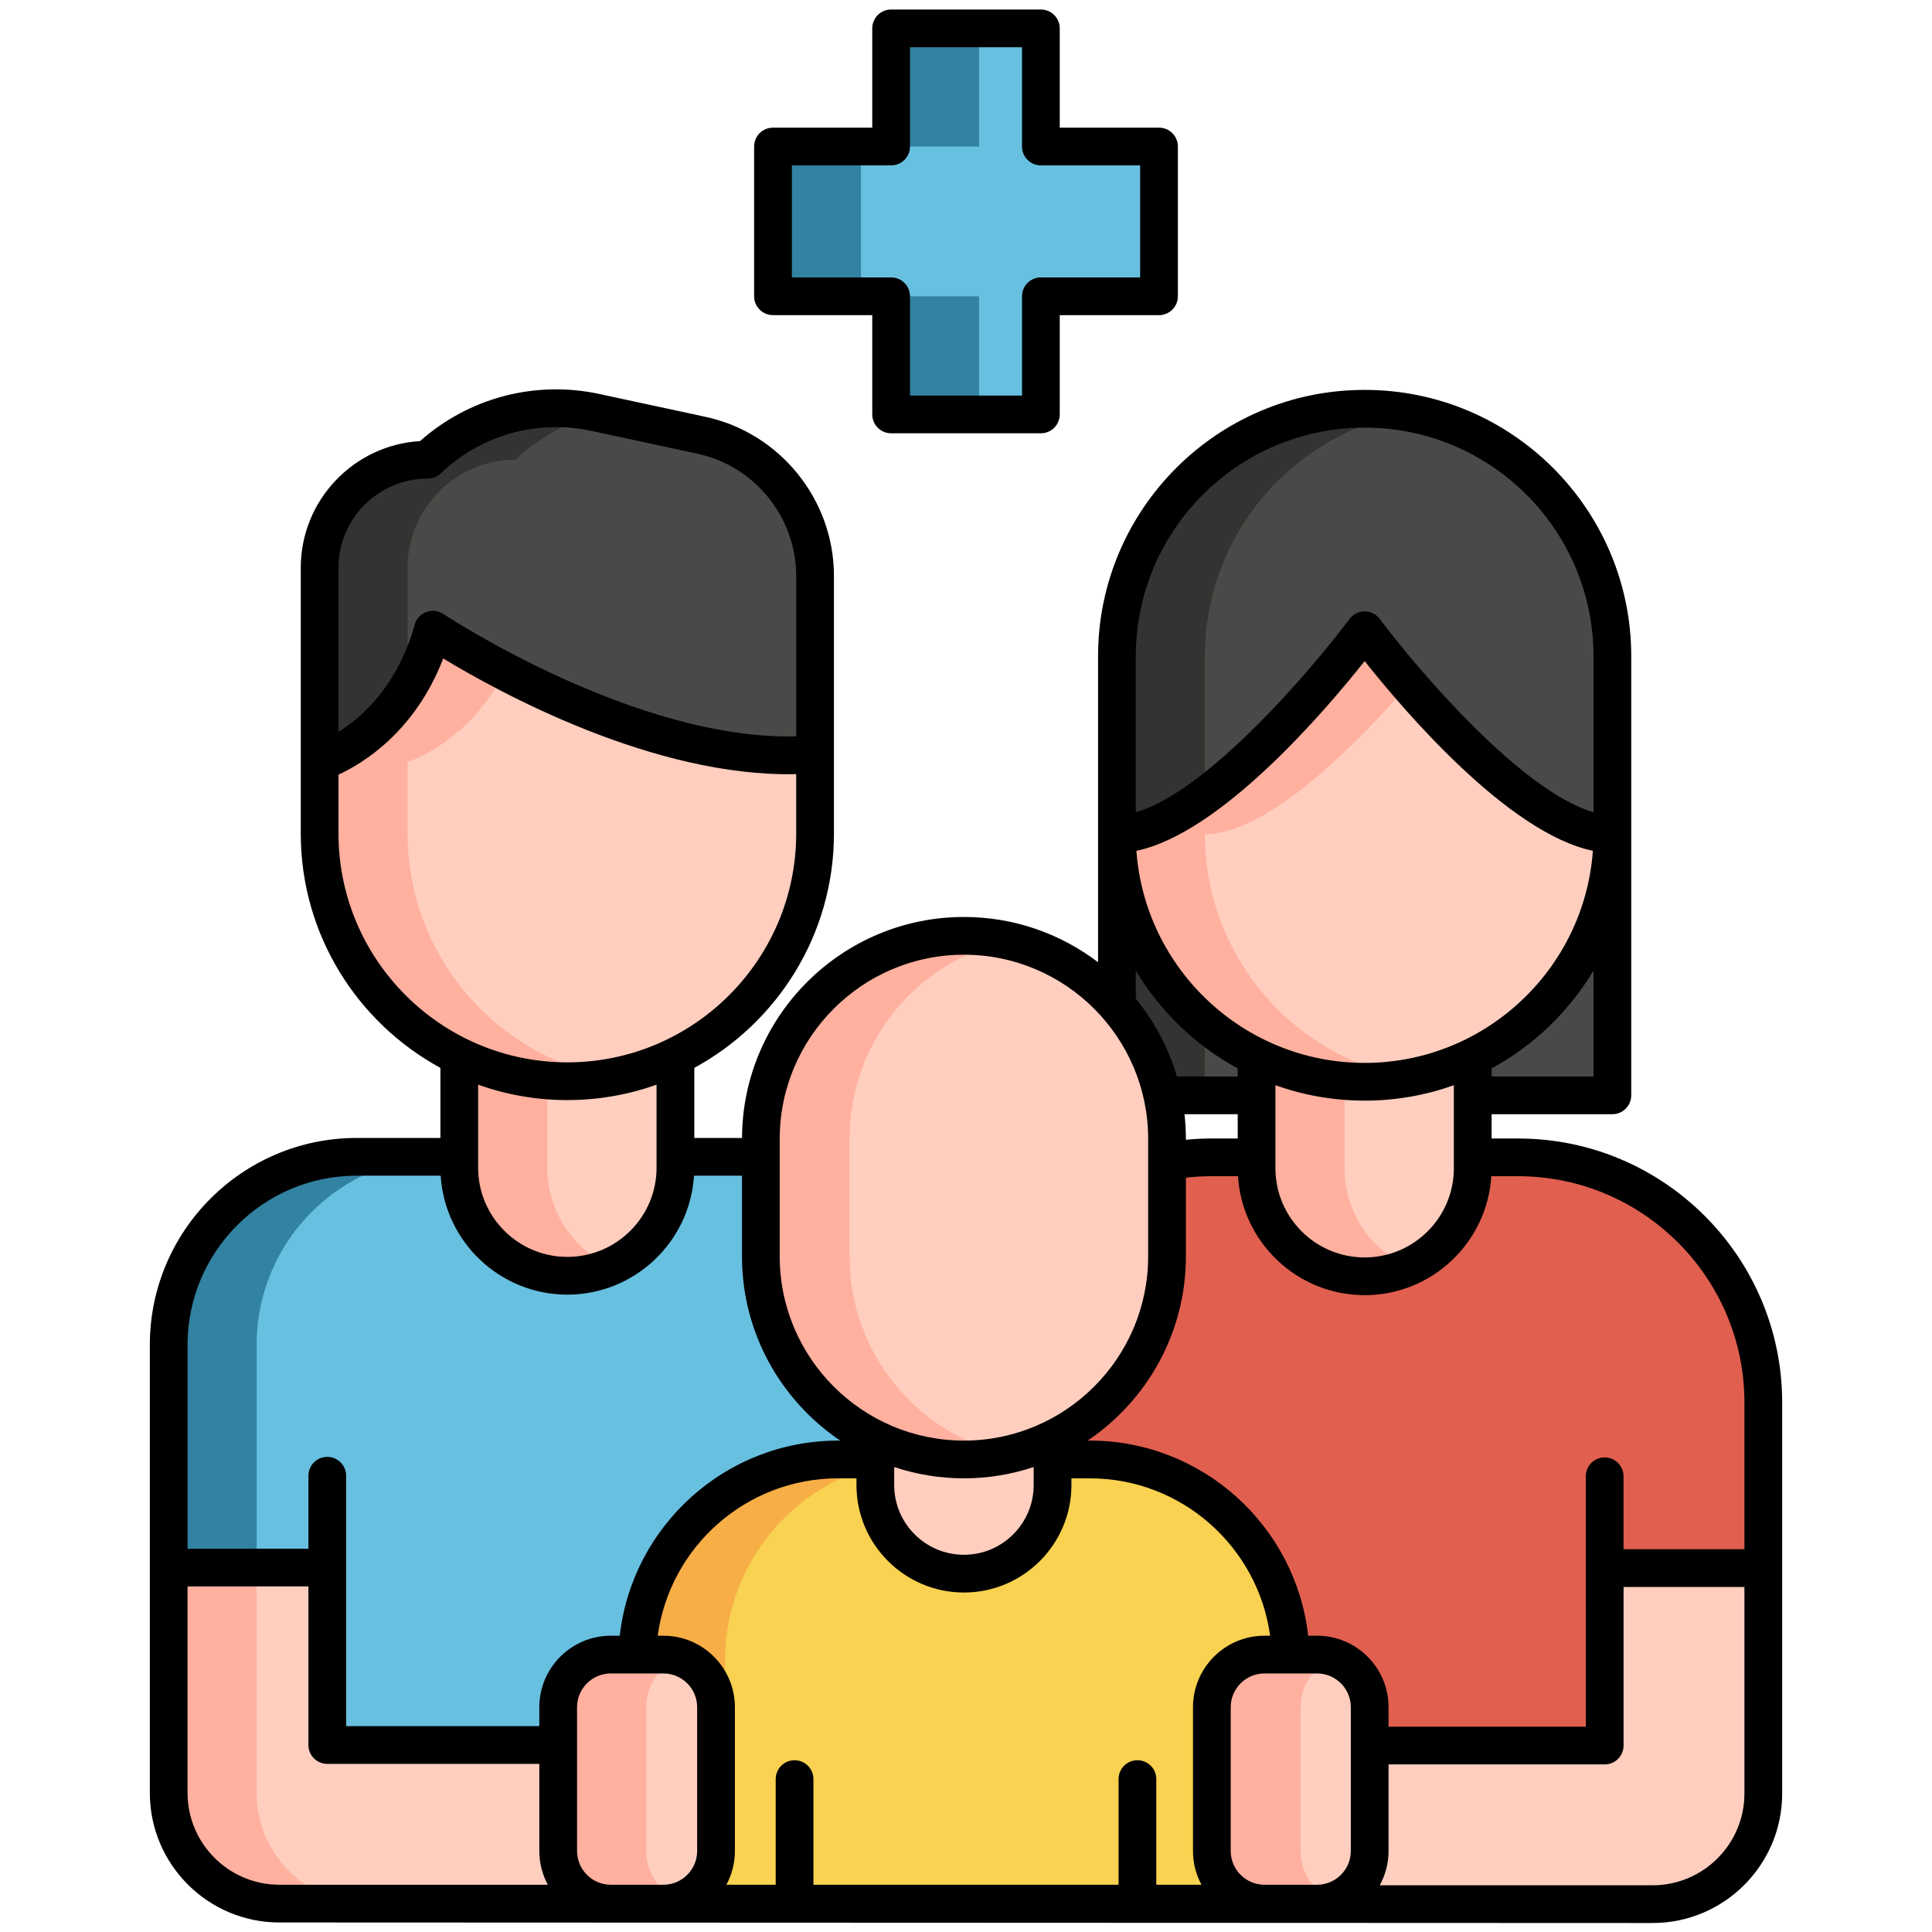 <svg height="512" viewBox="0 0 512 512" width="512" xmlns="http://www.w3.org/2000/svg"><g id="Layer_2"><g><g><path d="m427.296 290.277h-131.298v-116.361c0-36.222 29.363-65.585 65.585-65.585h.129c36.222 0 65.585 29.363 65.585 65.585v116.361z" fill="#494a47"/><path d="m373.301 109.373c-3.764-.672-7.633-1.042-11.59-1.042h-.129c-36.222 0-65.585 29.363-65.585 65.585v116.361h23.309v-116.361c0-32.264 23.305-59.068 53.995-64.543z" fill="#333331"/><path d="m216.002 220.885h-131.298v-70.419c0-15.813 12.819-28.632 28.632-28.632 11.805-11.282 28.434-15.981 44.397-12.544l28.202 6.071c17.542 3.776 30.067 19.286 30.067 37.229z" fill="#494a47"/><path d="m136.644 121.834c6.369-6.087 14.148-10.238 22.464-12.248l-1.375-.296c-15.964-3.437-32.593 1.262-44.397 12.544-15.813 0-28.632 12.819-28.632 28.632v70.419h23.309v-70.419c-.001-15.813 12.818-28.632 28.631-28.632z" fill="#333331"/><path d="m256 504.477h-181.961c-16.2 0-29.333-13.133-29.333-29.333v-118.75c0-27.518 22.307-49.825 49.825-49.825h111.645c27.518 0 49.825 22.307 49.825 49.825v148.083z" fill="#68c0e0"/><path d="m68.014 475.144v-118.75c0-27.518 22.307-49.825 49.825-49.825h-23.308c-27.518 0-49.825 22.307-49.825 49.825v118.75c0 16.2 13.133 29.333 29.333 29.333h23.308c-16.2 0-29.333-13.133-29.333-29.333z" fill="#3282a1"/><path d="m150.353 338.09c-15.819 0-28.644-12.824-28.644-28.643v-35.73h57.287v35.73c.001 15.819-12.824 28.643-28.643 28.643z" fill="#ffcebf"/><path d="m145.018 309.446v-35.73h-23.308v35.73c0 15.819 12.824 28.643 28.643 28.643 4.152 0 8.093-.89 11.654-2.479-10.009-4.465-16.989-14.496-16.989-26.164z" fill="#ffb09e"/><path d="m437.961 504.622h-181.961v-132.93c0-35.886 29.092-64.978 64.978-64.978h81.339c35.886 0 64.978 29.092 64.978 64.978v103.597c-.001 16.2-13.134 29.333-29.334 29.333z" fill="#e15f4f"/><path d="m361.647 338.235c-15.819 0-28.644-12.824-28.644-28.643v-35.73h57.287v35.73c0 15.819-12.824 28.643-28.643 28.643z" fill="#ffcebf"/><path d="m356.312 309.592v-35.73h-23.309v35.73c0 15.819 12.824 28.643 28.643 28.643 4.152 0 8.093-.89 11.654-2.479-10.008-4.465-16.988-14.497-16.988-26.164z" fill="#ffb09e"/><path d="m342.068 504.477h-173.227v-64.432c0-29.421 23.85-53.271 53.271-53.271h66.684c29.421 0 53.271 23.85 53.271 53.271v64.432z" fill="#f8d250"/><path d="m245.421 386.773h-23.309c-29.421 0-53.271 23.85-53.271 53.271v64.432h23.308v-64.432c0-29.42 23.851-53.271 53.272-53.271z" fill="#f8ae46"/><path d="m255.454 417.035c-12.969 0-23.483-10.514-23.483-23.483v-29.293h46.966v29.293c0 12.969-10.513 23.483-23.483 23.483z" fill="#ffcebf"/><path d="m86.736 462.447v-47.033h-42.03v59.729c0 16.2 13.133 29.333 29.333 29.333h94.802v-42.03h-82.105z" fill="#ffcebf"/><path d="m68.014 475.144v-59.729h-23.308v59.729c0 16.2 13.133 29.333 29.333 29.333h23.309c-16.201 0-29.334-13.133-29.334-29.333z" fill="#ffb09e"/><path d="m425.264 462.592v-47.033h42.03v59.729c0 16.2-13.133 29.333-29.333 29.333h-94.222v-42.03h81.525z" fill="#ffcebf"/><path d="m114.723 166.868c-7.926 28.402-30.02 35.036-30.02 35.036v18.98c0 36.257 29.392 65.649 65.649 65.649 36.257 0 65.649-29.392 65.649-65.649v-21.006c-46.014 3.95-101.278-33.01-101.278-33.01z" fill="#ffcebf"/><path d="m108.012 220.885v-18.98s16.13-4.859 25.77-23.996c-11.647-6.086-19.059-11.041-19.059-11.041-7.926 28.402-30.02 35.036-30.02 35.036v18.98c0 36.257 29.392 65.649 65.649 65.649 3.98 0 7.87-.374 11.654-1.052-30.693-5.501-53.994-32.318-53.994-64.596z" fill="#ffb09e"/><path d="m361.647 167.013s-40.298 54.017-65.649 54.017c0 36.257 29.392 65.649 65.649 65.649 36.257 0 65.649-29.392 65.649-65.649-25.351 0-65.649-54.017-65.649-54.017z" fill="#ffcebf"/><path d="m319.306 221.03c16.794 0 40.143-23.701 53.995-39.704-7.059-8.155-11.654-14.313-11.654-14.313s-40.298 54.017-65.649 54.017c0 36.257 29.392 65.649 65.649 65.649 3.98 0 7.87-.374 11.654-1.052-30.694-5.502-53.995-32.319-53.995-64.597z" fill="#ffb09e"/><path d="m255.454 386.773c-29.725 0-53.822-24.097-53.822-53.822v-31.121c0-29.725 24.097-53.822 53.822-53.822 29.725 0 53.822 24.097 53.822 53.822v31.122c0 29.725-24.097 53.821-53.822 53.821z" fill="#ffcebf"/><path d="m225.115 332.952v-31.122c0-25.69 18.005-47.162 42.08-52.522-3.781-.842-7.707-1.3-11.742-1.3-29.725 0-53.822 24.097-53.822 53.822v31.122c0 29.725 24.097 53.822 53.822 53.822 4.035 0 7.96-.458 11.742-1.3-24.075-5.36-42.08-26.832-42.08-52.522z" fill="#ffb09e"/><path d="m175.809 504.477h-13.936c-7.702 0-13.946-6.244-13.946-13.946v-38.103c0-7.702 6.244-13.946 13.946-13.946h13.936c7.702 0 13.946 6.244 13.946 13.946v38.103c0 7.702-6.244 13.946-13.946 13.946z" fill="#ffcebf"/><path d="m171.235 490.531v-38.103c0-6.056 3.867-11.195 9.26-13.122-1.467-.524-3.039-.824-4.686-.824h-13.936c-7.702 0-13.946 6.244-13.946 13.946v38.103c0 7.702 6.244 13.946 13.946 13.946h13.936c1.647 0 3.219-.3 4.686-.824-5.394-1.928-9.26-7.067-9.26-13.122z" fill="#ffb09e"/><path d="m349.036 504.477h-13.936c-7.702 0-13.946-6.244-13.946-13.946v-38.103c0-7.702 6.244-13.946 13.946-13.946h13.936c7.702 0 13.946 6.244 13.946 13.946v38.103c0 7.702-6.244 13.946-13.946 13.946z" fill="#ffcebf"/><path d="m344.658 490.531v-38.103c0-6.019 3.82-11.132 9.162-13.086-1.494-.547-3.101-.86-4.784-.86h-13.936c-7.702 0-13.946 6.244-13.946 13.946v38.103c0 7.702 6.244 13.946 13.946 13.946h13.936c1.683 0 3.29-.313 4.784-.86-5.342-1.954-9.162-7.068-9.162-13.086z" fill="#ffb09e"/></g><path d="m307.15 38.83h-31.307v-31.307h-39.686v31.307h-31.307v39.687h31.307v31.307h39.686v-31.307h31.307z" fill="#68c0e0"/><g fill="#3282a1"><path d="m236.157 78.517h23.309v31.307h-23.309z"/><path d="m236.157 7.523h23.309v31.307h-23.309z"/><path d="m204.85 38.83h23.309v39.687h-23.309z"/></g><g><path d="m402.316 301.714h-7.026v-6.438h32.006c2.762 0 5-2.239 5-5v-116.36c0-38.921-31.664-70.585-70.585-70.585h-.128c-38.921 0-70.585 31.664-70.585 70.585v81.086c-9.881-7.519-22.198-11.994-35.544-11.994-32.347 0-58.673 26.246-58.815 58.561h-12.642v-18.572c22.024-11.977 37.006-35.328 37.006-62.112v-21.006-47.29c0-20.161-14.305-37.874-34.015-42.117l-28.202-6.071c-16.964-3.651-34.56 1.013-47.467 12.492-17.609 1.046-31.615 15.705-31.615 33.572v51.439 18.98c0 26.784 14.982 50.135 37.006 62.112v18.572h-22.179c-30.231 0-54.825 24.594-54.825 54.825v59.021 59.729c0 18.932 15.402 34.333 34.333 34.333l363.922.145c18.932 0 34.333-15.402 34.333-34.333v-59.728-43.868c0-38.586-31.392-69.978-69.978-69.978zm59.978 69.978v38.868h-32.04v-19.33c0-2.761-2.238-5-5-5s-5 2.239-5 5v35.048c0 .037.01.07.011.106v31.207h-52.282v-5.164c0-10.447-8.499-18.946-18.946-18.946h-2.359c-3.274-29.049-27.97-51.708-57.88-51.708h-.57c15.701-10.573 26.05-28.511 26.05-48.822v-20.854c2.201-.247 4.435-.384 6.701-.384h7.1c1.1 17.565 15.732 31.521 33.57 31.521s32.469-13.956 33.569-31.521h7.1c33.07.001 59.976 26.907 59.976 59.979zm-309.368 118.839v-38.103c0-4.933 4.013-8.946 8.946-8.946h13.936c4.933 0 8.946 4.013 8.946 8.946v38.103c0 4.933-4.013 8.946-8.946 8.946h-13.936c-4.933 0-8.946-4.013-8.946-8.946zm22.883-57.049h-1.51c3.212-23.523 23.423-41.708 47.814-41.708h4.859v1.778c0 15.706 12.777 28.483 28.483 28.483s28.483-12.777 28.483-28.483v-1.778h4.859c24.389 0 44.587 18.188 47.802 41.708h-1.499c-10.447 0-18.946 8.499-18.946 18.946v38.103c0 3.234.818 6.28 2.253 8.946h-11.974v-27.998c0-2.761-2.238-5-5-5s-5 2.239-5 5v27.998h-80.864v-27.998c0-2.761-2.239-5-5-5s-5 2.239-5 5v27.998h-2.393-10.673c1.435-2.667 2.253-5.712 2.253-8.946v-38.103c-.001-10.447-8.501-18.946-18.947-18.946zm61.162-44.7c5.817 1.931 12.027 2.992 18.483 2.992 6.457 0 12.667-1.061 18.483-2.992v4.77c0 10.191-8.292 18.483-18.483 18.483s-18.483-8.292-18.483-18.483zm98.129 110.695c-4.933 0-8.946-4.013-8.946-8.946v-38.103c0-4.933 4.014-8.946 8.946-8.946h13.937c4.933 0 8.946 4.013 8.946 8.946v38.103c0 4.933-4.014 8.946-8.946 8.946zm26.546-217.797c-31.947 0-58.205-24.832-60.487-56.208 22.338-4.64 49.922-36.955 60.488-50.277 10.566 13.323 38.149 45.637 60.487 50.277-2.281 31.376-28.539 56.208-60.488 56.208zm.001 10c8.29 0 16.246-1.447 23.643-4.083v21.994c0 13.037-10.606 23.644-23.643 23.644h-.001c-13.036 0-23.643-10.606-23.643-23.644v-21.995c7.398 2.636 15.354 4.084 23.644 4.084zm-33.643 10.034h-7.026c-2.262 0-4.495.124-6.701.34v-.224c0-2.216-.134-4.4-.374-6.554h14.102v6.438zm94.292-16.438h-27.006v-2.134c11.155-6.066 20.496-15.056 27.006-25.927zm-60.713-171.945h.128c33.406 0 60.585 27.178 60.585 60.585v41.332c-18.986-5.396-46.753-37.977-56.642-51.224-.943-1.265-2.429-2.009-4.007-2.009s-3.063.745-4.007 2.009c-9.889 13.247-37.656 45.828-56.643 51.224v-41.332c.001-33.407 27.18-60.585 60.586-60.585zm-33.579 169.812v2.134h-16.115c-2.241-7.628-5.98-14.62-10.891-20.624v-7.437c6.51 10.87 15.851 19.86 27.006 25.927zm-121.372 18.687c0-26.92 21.901-48.822 48.822-48.822s48.822 21.901 48.822 48.822v31.122c0 26.92-21.901 48.822-48.822 48.822-26.92 0-48.822-21.901-48.822-48.822zm-93.296-174.996c1.287 0 2.524-.496 3.455-1.385 10.619-10.149 25.533-14.362 39.89-11.271l28.202 6.071c15.135 3.258 26.12 16.859 26.12 32.341v42.554c-42.786 1.078-92.981-32.086-93.501-32.433-1.333-.889-3.012-1.086-4.515-.531-1.503.557-2.648 1.8-3.079 3.344-4.508 16.155-13.862 24.473-20.204 28.433v-43.491c0-13.031 10.601-23.632 23.632-23.632zm-23.632 94.051v-15.599c6.51-2.994 20.27-11.356 27.756-30.783 14.686 8.903 55.841 31.521 93.542 30.649v15.733c0 33.442-27.207 60.649-60.649 60.649s-60.649-27.206-60.649-60.649zm60.649 70.65c8.291 0 16.246-1.447 23.644-4.083v21.994c0 13.037-10.606 23.644-23.644 23.644s-23.644-10.606-23.644-23.644v-21.994c7.398 2.635 15.354 4.083 23.644 4.083zm-55.822 20.034h22.253c1.1 17.565 15.732 31.521 33.57 31.521s32.47-13.956 33.57-31.521h12.71v21.383c0 20.311 10.349 38.249 26.049 48.822h-.57c-29.909 0-54.595 22.66-57.869 51.708h-2.37c-10.447 0-18.946 8.499-18.946 18.946v5.019h-51.19v-31.313-10.719-24.33c0-2.761-2.239-5-5-5s-5 2.239-5 5v19.33h-32.03v-54.021c-.002-24.717 20.106-44.825 44.823-44.825zm-44.825 163.575v-54.729h32.03v5.719 36.313c0 2.761 2.239 5 5 5h56.19v23.084c0 3.234.818 6.28 2.253 8.946h-71.14c-13.417 0-24.333-10.916-24.333-24.333zm412.588.145c0 13.417-10.916 24.333-24.333 24.333h-72.31c1.484-2.701 2.331-5.798 2.331-9.091v-22.939h57.282c2.762 0 5-2.239 5-5v-42.032h32.029v54.729z"/><path d="m204.85 83.517h26.307v26.307c0 2.761 2.239 5 5 5h39.687c2.762 0 5-2.239 5-5v-26.307h26.307c2.762 0 5-2.239 5-5v-39.687c0-2.761-2.238-5-5-5h-26.307v-26.307c0-2.761-2.238-5-5-5h-39.687c-2.761 0-5 2.239-5 5v26.307h-26.307c-2.761 0-5 2.239-5 5v39.687c0 2.761 2.238 5 5 5zm5-39.687h26.307c2.761 0 5-2.239 5-5v-26.307h29.687v26.307c0 2.761 2.238 5 5 5h26.307v29.687h-26.307c-2.762 0-5 2.239-5 5v26.307h-29.687v-26.307c0-2.761-2.239-5-5-5h-26.307z"/></g></g></g></svg>